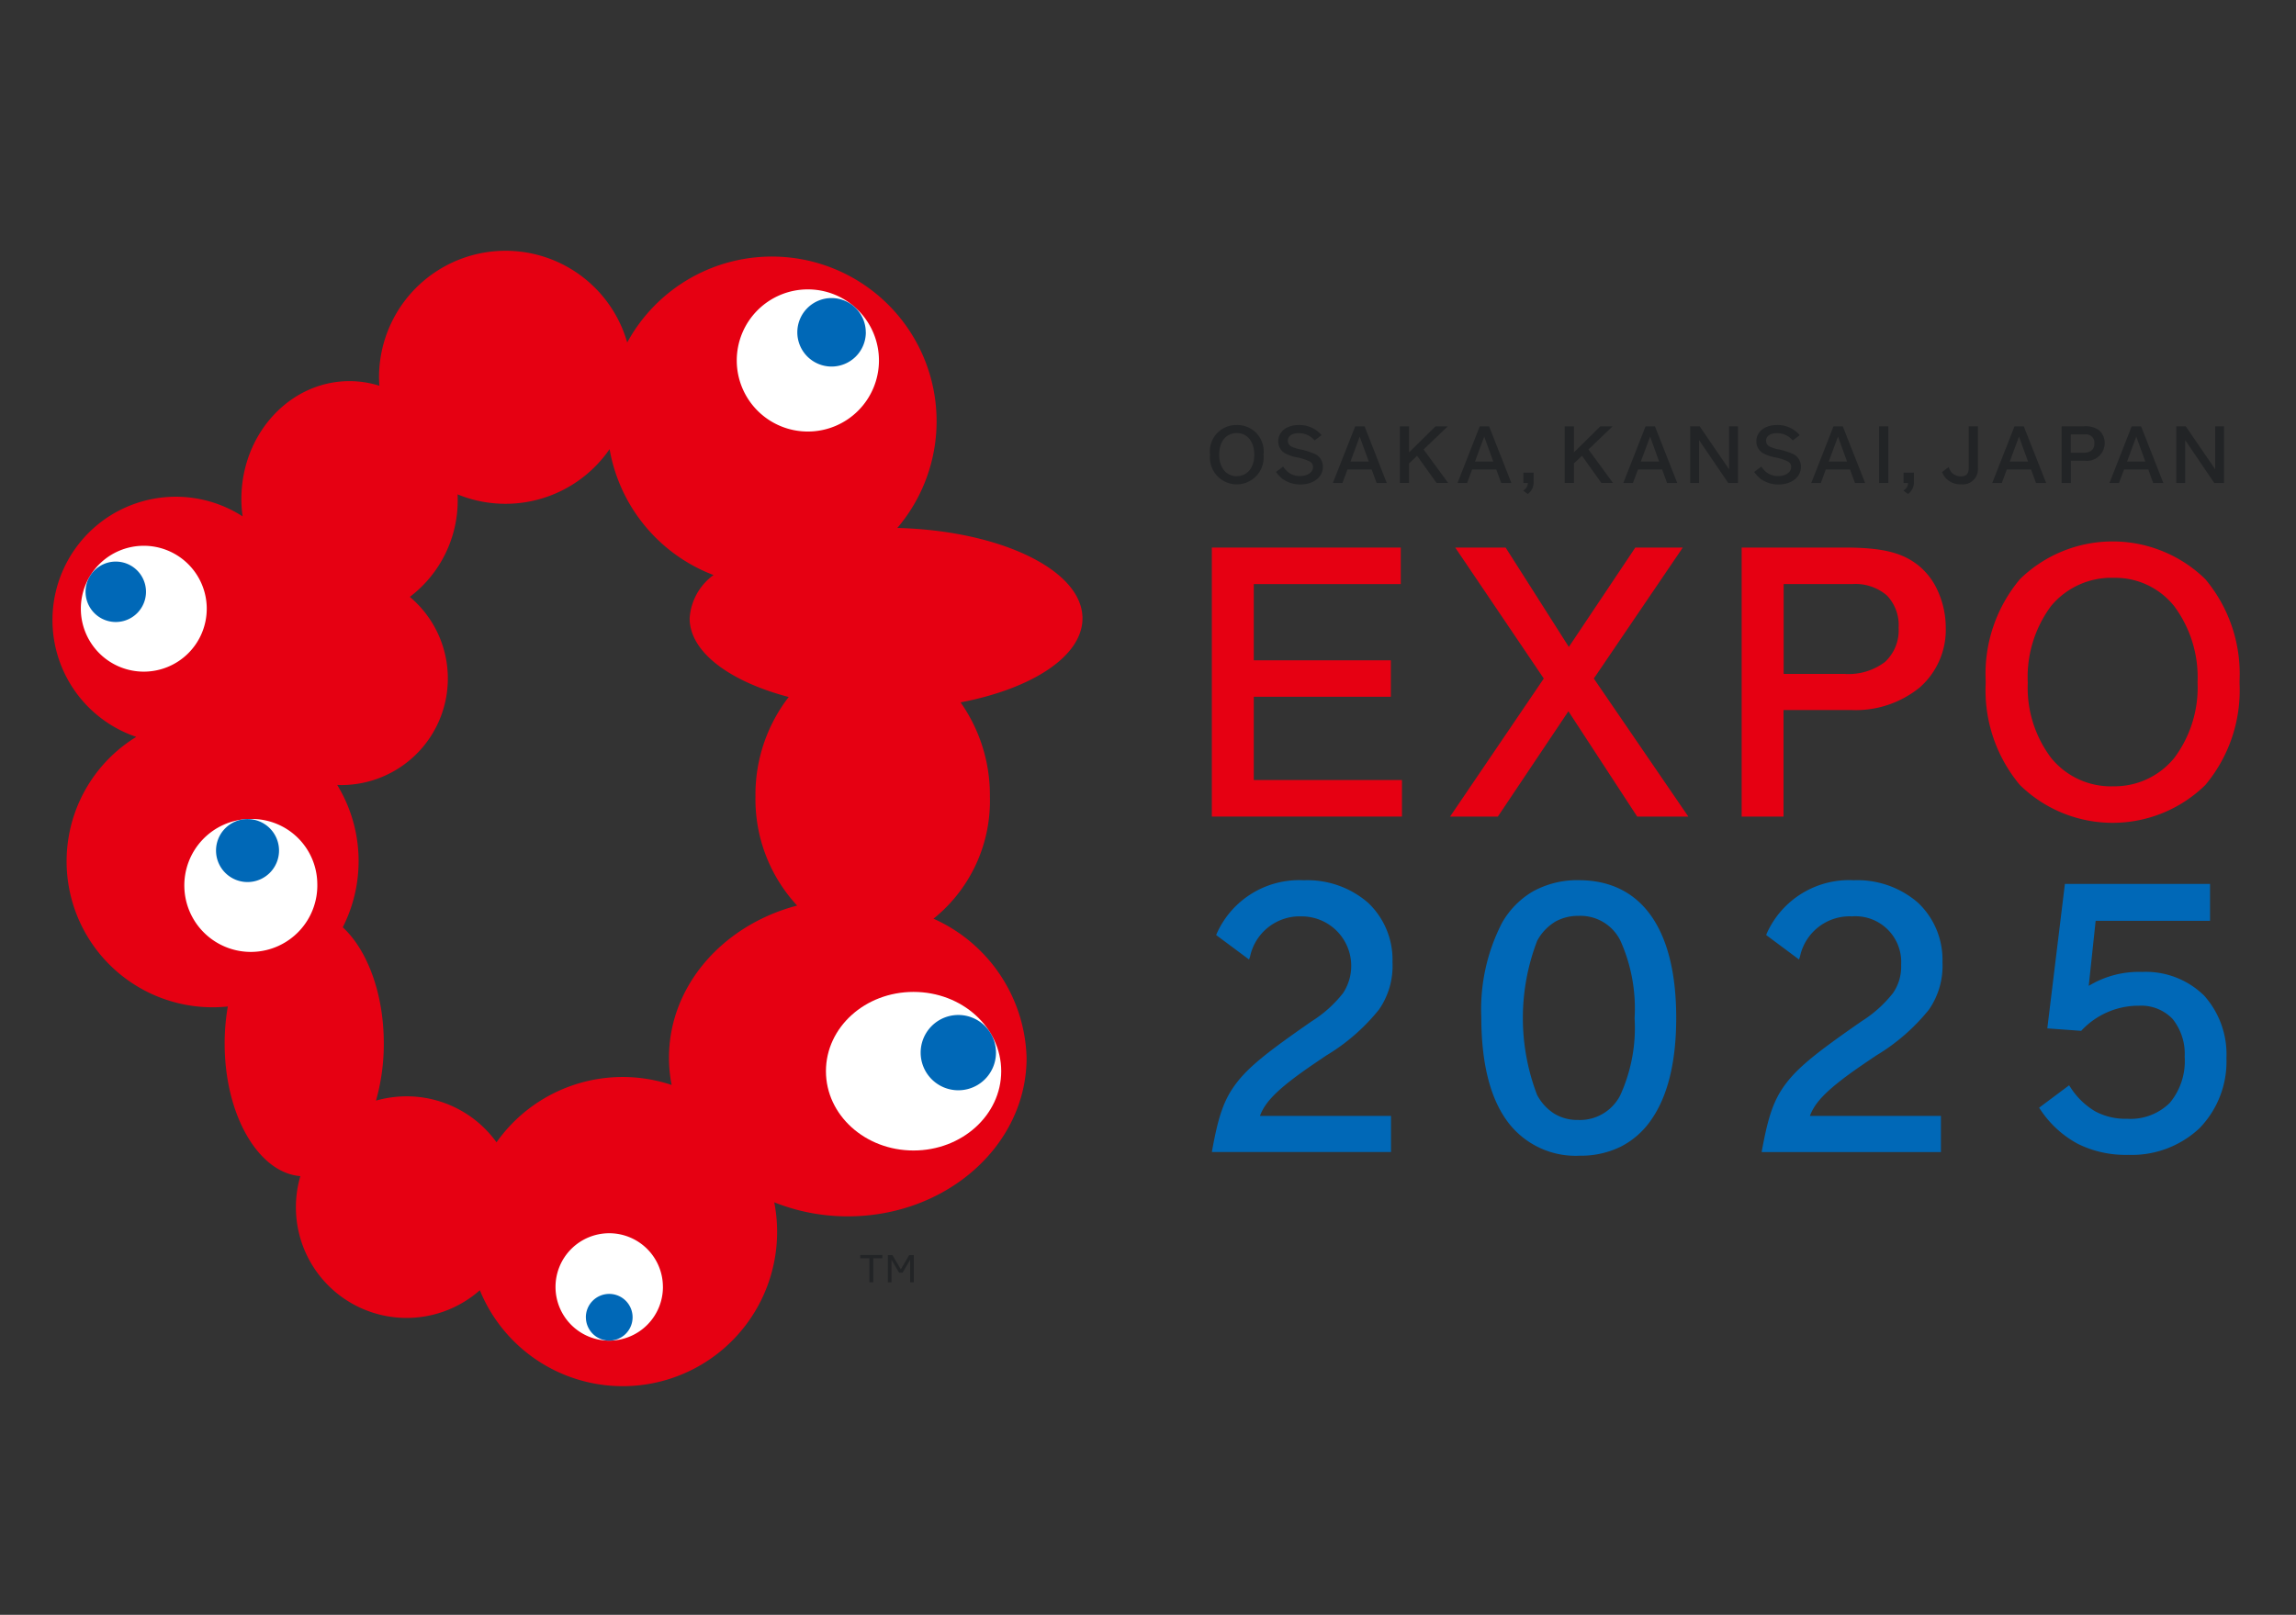 <?xml version="1.0" encoding="UTF-8"?> <svg xmlns="http://www.w3.org/2000/svg" xmlns:xlink="http://www.w3.org/1999/xlink" width="199" height="140" viewBox="0 0 199 140"><rect x="0" y="0" width="199" height="140" fill="#333333" stroke="none"/><defs><clipPath id="a"><rect width="199" height="140" transform="translate(-16157 -8610)" fill="#fff"></rect></clipPath><clipPath id="b"><rect width="199" height="154" transform="translate(0 0.07)" fill="#fff"></rect></clipPath><clipPath id="c"><rect width="189.569" height="98.438" fill="none"></rect></clipPath></defs><g transform="translate(16157 8610)" clip-path="url(#a)"><g transform="translate(-16157 -8617.069)" clip-path="url(#b)"><g transform="translate(4.551 28.818)"><path d="M257.407,77.9h11.881V74.739H257.407V68.13h12.741V64.965H253.772V88.286H270.25V85.119H257.407Z" transform="translate(-153.29 -39.241)" fill="#e60012"></path><path d="M326.089,64.965h-4.114l-5.76,8.614-5.48-8.614h-4.367l7.675,11.354-8.121,11.967h4.142l6.114-9.129,5.96,9.129h4.431l-8.189-11.967Z" transform="translate(-184.79 -39.241)" fill="#e60012"></path><g clip-path="url(#c)"><path d="M384.887,66.383c-1.371-1.024-3.115-1.418-6.224-1.418h-8.924V88.287h3.63V79.052h5.9a8.8,8.8,0,0,0,5.907-1.96,6.654,6.654,0,0,0,2.254-5.178,7.724,7.724,0,0,0-.675-3.155,5.949,5.949,0,0,0-1.863-2.377m-1.549,5.532a3.729,3.729,0,0,1-1.181,2.968,5.218,5.218,0,0,1-3.493,1.039h-5.289V68.13h5.957a4.181,4.181,0,0,1,2.986.983,3.707,3.707,0,0,1,1.02,2.8" transform="translate(-223.337 -39.242)" fill="#e60012"></path><path d="M442.17,66.888a11.5,11.5,0,0,0-16.061,0,12.77,12.77,0,0,0-2.973,8.783v.287a12.774,12.774,0,0,0,2.973,8.784,11.486,11.486,0,0,0,16.061,0,12.773,12.773,0,0,0,2.97-8.784v-.287a12.766,12.766,0,0,0-2.97-8.783m-8.028,17.964a6.675,6.675,0,0,1-5.324-2.453,10.117,10.117,0,0,1-2.033-6.534,10.335,10.335,0,0,1,2.021-6.649,6.792,6.792,0,0,1,5.428-2.441,6.535,6.535,0,0,1,5.255,2.473,10.335,10.335,0,0,1,2.011,6.587,10.194,10.194,0,0,1-2.021,6.561,6.665,6.665,0,0,1-5.337,2.451Z" transform="translate(-255.584 -38.428)" fill="#e60012"></path><path d="M262.693,153.659l.99-.67a17.186,17.186,0,0,0,4.58-3.993,6.637,6.637,0,0,0,1.164-4.094,6.789,6.789,0,0,0-2.116-5.157,8.02,8.02,0,0,0-5.566-1.95,7.815,7.815,0,0,0-7.541,4.6l-.061.15,2.852,2.12.091-.273a4.4,4.4,0,0,1,4.5-3.465,4.291,4.291,0,0,1,3.564,6.64A10.555,10.555,0,0,1,262.454,150c-3.561,2.472-5.348,3.827-6.5,5.308-1.184,1.511-1.635,3.079-2.141,5.807l-.04.242h15.525v-3.132H257.942c.413-1.148,1.41-2.3,4.751-4.564" transform="translate(-153.287 -83.227)" fill="#0068b7"></path><path d="M321.179,137.792a7.92,7.92,0,0,0-4.019,1,7.413,7.413,0,0,0-2.613,2.662,16.343,16.343,0,0,0-1.815,8.2c0,3.884.726,6.888,2.169,8.924a7.349,7.349,0,0,0,6.377,3.1,7.793,7.793,0,0,0,3.573-.8,7.117,7.117,0,0,0,2.628-2.34c1.426-2.057,2.147-5.022,2.147-8.817,0-7.693-3-11.928-8.447-11.928m-2.1,3.63a4.053,4.053,0,0,1,2.1-.538,3.856,3.856,0,0,1,3.613,2.158,14.341,14.341,0,0,1,1.226,6.706,14.074,14.074,0,0,1-1.244,6.692,3.918,3.918,0,0,1-3.658,2.138,3.855,3.855,0,0,1-2.057-.543,4.308,4.308,0,0,1-1.492-1.629,18.665,18.665,0,0,1,.007-13.358,4.3,4.3,0,0,1,1.507-1.621Z" transform="translate(-188.895 -83.231)" fill="#0068b7"></path><path d="M383.062,153.659l.993-.67A17.247,17.247,0,0,0,388.634,149,6.668,6.668,0,0,0,389.8,144.9a6.8,6.8,0,0,0-2.119-5.157,8.008,8.008,0,0,0-5.566-1.95,7.812,7.812,0,0,0-7.539,4.6l-.057.15,2.847,2.12.089-.273a4.4,4.4,0,0,1,4.5-3.465,3.968,3.968,0,0,1,4.262,4.2,4.022,4.022,0,0,1-.7,2.441,10.651,10.651,0,0,1-2.7,2.435c-3.561,2.472-5.342,3.827-6.5,5.308-1.185,1.511-1.635,3.079-2.146,5.807l-.041.242h15.537v-3.132H378.311c.418-1.148,1.411-2.3,4.751-4.564" transform="translate(-225.992 -83.227)" fill="#0068b7"></path><path d="M449.113,148.261a7.214,7.214,0,0,0-5.331-2.015,8.368,8.368,0,0,0-4.631,1.21l.6-5.64h9.914v-3.2H437.086l-1.525,12.525,2.939.214.064-.071a6.782,6.782,0,0,1,4.961-2.109,3.761,3.761,0,0,1,2.9,1.153,4.841,4.841,0,0,1,1.042,3.267,5.669,5.669,0,0,1-1.291,4.006,4.839,4.839,0,0,1-3.7,1.377,5.539,5.539,0,0,1-2.773-.649,6.432,6.432,0,0,1-2.132-2.072l-.121-.181-2.6,1.945.114.165a9,9,0,0,0,3.257,2.972,9.325,9.325,0,0,0,4.356.948,8.571,8.571,0,0,0,6.165-2.3,8.291,8.291,0,0,0,2.345-6.082,7.636,7.636,0,0,0-1.971-5.467" transform="translate(-262.667 -83.732)" fill="#0068b7"></path><path d="M255.671,38.132a2.283,2.283,0,0,0-2.339,2.226,2.319,2.319,0,0,0,.014.314v.063a2.33,2.33,0,1,0,4.641.424,2.382,2.382,0,0,0,0-.424v-.063a2.284,2.284,0,0,0-2.011-2.527,2.26,2.26,0,0,0-.306-.014m0,4.439c-.914,0-1.526-.744-1.526-1.857,0-1.161.591-1.882,1.54-1.882.9,0,1.5.756,1.5,1.875s-.6,1.857-1.519,1.857Z" transform="translate(-153.023 -23.033)" fill="#222426"></path><path d="M271.079,40.606a6.679,6.679,0,0,0-1.165-.363,3.273,3.273,0,0,1-.8-.251.561.561,0,0,1-.3-.5c0-.4.363-.656.944-.656a1.776,1.776,0,0,1,1.341.584l.038.045.6-.462-.047-.047a2.49,2.49,0,0,0-1.928-.828c-1.048,0-1.776.58-1.776,1.411a1.171,1.171,0,0,0,.66,1.081,3.718,3.718,0,0,0,.889.3,4.314,4.314,0,0,1,1.138.354.526.526,0,0,1,.324.5c0,.45-.474.779-1.126.779a1.638,1.638,0,0,1-1.009-.322,2,2,0,0,1-.416-.444l-.037-.057-.625.47.04.048a3.8,3.8,0,0,0,.513.542,2.653,2.653,0,0,0,1.573.494c1.125,0,1.944-.646,1.944-1.524a1.219,1.219,0,0,0-.765-1.157" transform="translate(-161.746 -23.03)" fill="#222426"></path><path d="M283.017,38.431H282.2l-1.936,4.907h.832l.436-1.171h2.095l.43,1.171h.878Zm.363,3.052h-1.589l.8-2.166Z" transform="translate(-169.294 -23.214)" fill="#222426"></path><path d="M296.977,40.435l2.087-2H298l-2.283,2.254V38.435h-.8v4.9h.8V41.645l.695-.661,1.674,2.332.019.023h1Z" transform="translate(-178.141 -23.216)" fill="#222426"></path><path d="M310.289,38.431h-.816l-1.924,4.907h.829l.437-1.171h2.094l.425,1.171h.882Zm.363,3.052h-1.59l.8-2.166Z" transform="translate(-185.773 -23.214)" fill="#222426"></path><path d="M321.931,48.569v.893h.385a.727.727,0,0,1-.329.605l-.078.049.4.3.042-.029a1.241,1.241,0,0,0,.466-1.068v-.756Z" transform="translate(-194.447 -29.337)" fill="#222426"></path><path d="M333.059,40.435l2.087-2h-1.061L331.8,40.689V38.435H331v4.9h.8V41.645l.7-.661,1.664,2.332.024.023h1Z" transform="translate(-199.936 -23.216)" fill="#222426"></path><path d="M346.586,38.431h-.816l-1.925,4.907h.83l.439-1.171h2.095l.424,1.171h.884Zm.363,3.052h-1.59l.807-2.166Z" transform="translate(-207.698 -23.214)" fill="#222426"></path><path d="M361.846,38.415v3.727l-2.529-3.7-.016-.028h-.824v4.913h.77V39.613l2.512,3.693.017.023h.84V38.415Z" transform="translate(-216.535 -23.203)" fill="#222426"></path><path d="M375.753,40.606a6.5,6.5,0,0,0-1.161-.363,3.207,3.207,0,0,1-.8-.251.554.554,0,0,1-.3-.5c0-.4.356-.656.933-.656a1.761,1.761,0,0,1,1.341.584l.042.045.6-.462-.047-.047a2.487,2.487,0,0,0-1.936-.828c-1.039,0-1.773.58-1.773,1.411a1.179,1.179,0,0,0,.666,1.081,3.8,3.8,0,0,0,.891.3,4.424,4.424,0,0,1,1.14.354.524.524,0,0,1,.319.5c0,.45-.475.779-1.121.779a1.661,1.661,0,0,1-1.016-.322,2.059,2.059,0,0,1-.411-.444l-.035-.057-.632.47.045.048a3.764,3.764,0,0,0,.508.542,2.667,2.667,0,0,0,1.573.494c1.123,0,1.936-.646,1.936-1.524a1.21,1.21,0,0,0-.758-1.157" transform="translate(-224.974 -23.029)" fill="#222426"></path><path d="M387.727,38.475l-.017-.044H386.9l-1.893,4.826-.035.081h.831l.432-1.171h2.1l.428,1.171h.881Zm.351,3.008h-1.591l.807-2.166Z" transform="translate(-232.539 -23.214)" fill="#222426"></path><rect width="0.799" height="4.914" transform="translate(158.317 15.21)" fill="#222426"></rect><path d="M405.162,48.569v.893h.387a.712.712,0,0,1-.33.605l-.074.049.4.3.04-.029a1.244,1.244,0,0,0,.47-1.068v-.756Z" transform="translate(-244.725 -29.337)" fill="#222426"></path><path d="M415.918,38.417v3.566c0,.547-.2.769-.681.769a1.073,1.073,0,0,1-.831-.363,1.607,1.607,0,0,1-.2-.363l-.03-.076-.575.434.021.042a1.614,1.614,0,0,0,.222.381,1.693,1.693,0,0,0,1.408.638,1.314,1.314,0,0,0,1.457-1.154,1.416,1.416,0,0,0,.008-.213v-3.66Z" transform="translate(-249.834 -23.205)" fill="#222426"></path><path d="M427.344,38.475l-.015-.044h-.812l-1.895,4.826-.034.081h.831l.434-1.171h2.1l.429,1.171h.879Zm.351,3.008h-1.586l.8-2.166Z" transform="translate(-256.469 -23.214)" fill="#222426"></path><path d="M442.975,38.7a2.058,2.058,0,0,0-1.313-.3h-1.883V43.31h.8V41.381h1.21a1.542,1.542,0,0,0,1.714-1.349,1.594,1.594,0,0,0,.011-.162,1.453,1.453,0,0,0-.537-1.172m-.355,1.174c0,.676-.518.819-.958.819h-1.089V39.1h1.235a.719.719,0,0,1,.808.617.691.691,0,0,1,0,.157" transform="translate(-265.645 -23.186)" fill="#222426"></path><path d="M453.018,38.475,453,38.431h-.818l-1.891,4.826-.034.081h.826l.44-1.171h2.1l.421,1.171h.883Zm.348,3.008h-1.585l.8-2.166Z" transform="translate(-271.976 -23.214)" fill="#222426"></path><path d="M468.251,38.415v3.727l-2.53-3.7-.019-.028h-.823v4.913h.772V39.613l2.506,3.693.026.023h.833V38.415Z" transform="translate(-280.807 -23.203)" fill="#222426"></path><path d="M89.271,31.862c0-4.184-7.105-7.606-16.048-7.839A14.277,14.277,0,1,0,49.811,7.943,10.967,10.967,0,0,0,28.3,10.968c0,.242.014.484.031.726a8.7,8.7,0,0,0-2.586-.4c-5.174,0-9.375,4.58-9.375,10.22a10.822,10.822,0,0,0,.107,1.505A10.692,10.692,0,1,0,7.26,42.136a12.656,12.656,0,0,0,6.615,23.444,12.437,12.437,0,0,0,1.319-.069,18.675,18.675,0,0,0-.274,3.214c0,6.171,2.911,11.2,6.564,11.494a9.462,9.462,0,0,0-.388,2.692,9.594,9.594,0,0,0,15.942,7.2,13.38,13.38,0,0,0,25.518-7.623,17.145,17.145,0,0,0,6.37,1.218c8.559,0,15.5-6.156,15.5-13.745A13.609,13.609,0,0,0,76.357,57.9a13.108,13.108,0,0,0,4.889-10.576,13.964,13.964,0,0,0-2.541-8.178c6.2-1.188,10.565-4,10.565-7.284M38.487,77.291A9.6,9.6,0,0,0,30.7,73.3a9.841,9.841,0,0,0-2.662.37,18.022,18.022,0,0,0,.676-4.961c0-4.334-1.437-8.107-3.557-10.066a12.671,12.671,0,0,0-.484-12.342c.121,0,.242.012.363.012A9.24,9.24,0,0,0,30.97,30a10.5,10.5,0,0,0,4.149-8.489c0-.133,0-.263-.012-.4A10.958,10.958,0,0,0,48.284,17.19a14.312,14.312,0,0,0,9.008,10.916,5.03,5.03,0,0,0-2.07,3.751c0,2.922,3.46,5.471,8.585,6.823a13.845,13.845,0,0,0-2.88,8.627,13.557,13.557,0,0,0,3.611,9.455c-6.42,1.683-11.107,6.946-11.107,13.189a12.161,12.161,0,0,0,.232,2.365,13.385,13.385,0,0,0-15.181,4.972Z" transform="translate(0 0)" fill="#e60012"></path><path d="M184.492,169.131c0,3.8-3.4,6.876-7.6,6.876s-7.592-3.079-7.592-6.876,3.388-6.873,7.592-6.873,7.6,3.074,7.6,6.873" transform="translate(-102.265 -98.011)" fill="#fff"></path><path d="M196.527,170.583a3.264,3.264,0,1,1,0-.022Z" transform="translate(-114.754 -101.061)" fill="#0068b7"></path><path d="M162.1,14.592a6.162,6.162,0,1,1-6.169-6.156h.008a6.163,6.163,0,0,1,6.161,6.156" transform="translate(-90.47 -5.096)" fill="#fff"></path><path d="M168.972,13.3A2.969,2.969,0,1,1,166,10.334h0a2.974,2.974,0,0,1,2.968,2.967" transform="translate(-98.479 -6.242)" fill="#0068b7"></path><path d="M17.117,70.027a5.456,5.456,0,1,1-5.458-5.453h.008a5.459,5.459,0,0,1,5.451,5.453" transform="translate(-3.749 -39.005)" fill="#fff"></path><path d="M12.476,70.658a2.619,2.619,0,1,1,0-.006Z" transform="translate(-4.373 -41.097)" fill="#0068b7"></path><path d="M40.379,129.973a5.764,5.764,0,1,1-5.937-5.586c.059,0,.119,0,.179,0a5.674,5.674,0,0,1,5.758,5.587Z" transform="translate(-17.429 -75.133)" fill="#fff"></path><path d="M35.8,127.143a2.73,2.73,0,1,0,2.731-2.731,2.73,2.73,0,0,0-2.731,2.731Z" transform="translate(-21.627 -75.15)" fill="#0068b7"></path><path d="M119.417,219.754a4.655,4.655,0,1,1-4.656-4.654h0a4.652,4.652,0,0,1,4.654,4.65Z" transform="translate(-66.51 -129.93)" fill="#fff"></path><path d="M116.748,230.411a2.025,2.025,0,1,1,2.03,2.021h0a2.027,2.027,0,0,1-2.027-2.021" transform="translate(-70.521 -137.952)" fill="#0068b7"></path><path d="M178.728,220.145h-.785v2.085h-.335v-2.085h-.793v-.283h1.913Z" transform="translate(-106.804 -132.806)" fill="#222426"></path><path d="M185.087,219.88v2.363h-.316v-1.956l-.657,1.119h-.3l-.659-1.119v1.956h-.318V219.88h.4l.726,1.239.726-1.239Z" transform="translate(-110.438 -132.817)" fill="#222426"></path></g></g></g></g></svg> 